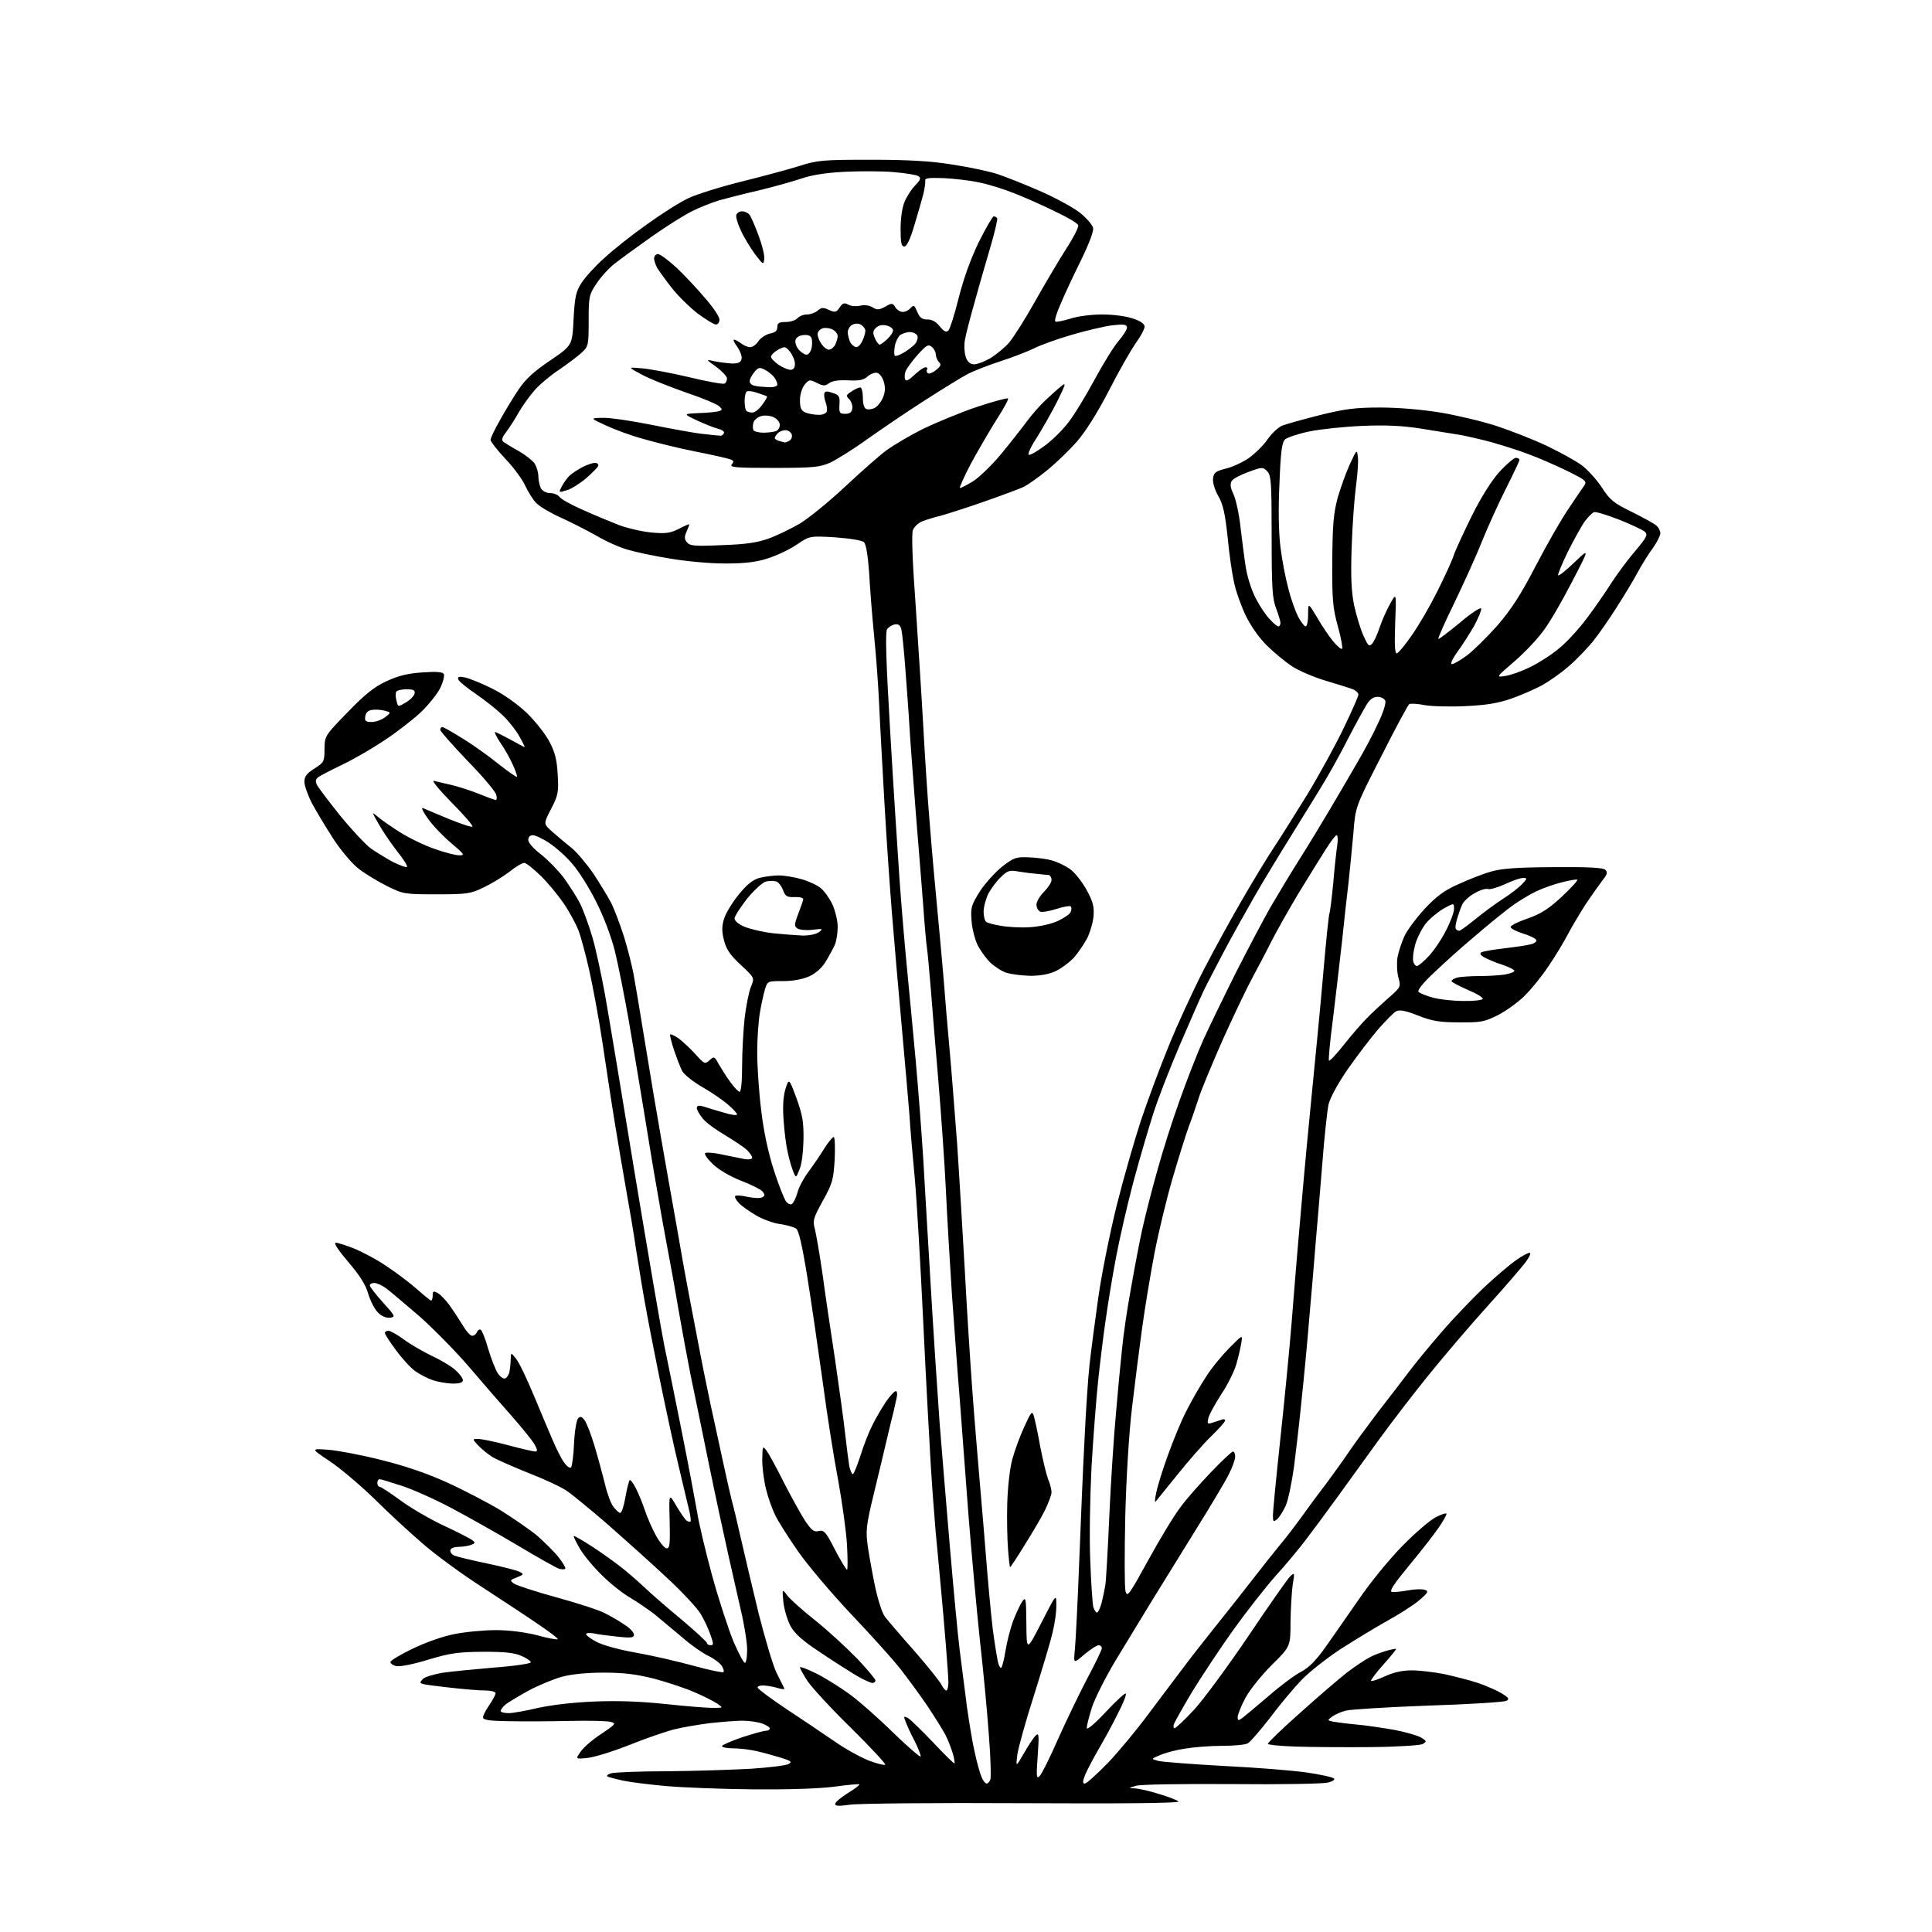 <?xml version="1.0" encoding="UTF-8" standalone="no"?>
<svg 
  version="1.1" 
  xmlns="http://www.w3.org/2000/svg" 
  xmlns:xlink="http://www.w3.org/1999/xlink" 
  xmlns:svg="http://www.w3.org/2000/svg"
  xmlns:rdf="http://www.w3.org/1999/02/22-rdf-syntax-ns#"
  xmlns:cc="http://creativecommons.org/ns#"
  xmlns:dc="http://purl.org/dc/elements/1.1/"
  viewBox="0 0 768 768"
  width="768"
  height="768"
>
<style>svg {background-color: white; }</style>"
<path stroke="none" fill="black" fill-rule="evenodd" d="M337.8,717.4C333.5,718.0 332.0,718.0 332.0,717.1C332.0,716.4 334.3,714.5 337.0,712.8C339.8,711.1 341.9,709.5 341.6,709.3C341.4,709.1 337.0,709.5 331.9,710.2C326.1,711.0 313.9,711.4 300.0,711.3C287.6,711.2 271.9,710.6 265.0,710.0C258.1,709.4 250.2,708.4 247.5,707.8C244.8,707.2 242.1,706.5 241.5,706.2C241.0,705.8 241.6,705.3 243.0,704.9C244.4,704.5 254.5,704.1 265.5,704.1C276.5,704.0 291.4,703.5 298.6,703.1C305.9,702.6 312.6,701.8 313.5,701.2C315.0,700.4 314.5,700.0 310.4,698.7C307.7,697.9 303.4,696.7 300.8,696.1C298.2,695.5 294.1,695.0 291.6,695.0C289.1,695.0 287.0,694.6 287.0,694.1C287.0,693.7 290.6,692.1 295.0,690.6C299.3,689.2 303.6,688.0 304.5,688.0C305.3,688.0 306.0,687.6 306.0,687.1C306.0,686.6 304.6,685.7 302.9,685.1C301.1,684.5 297.6,684.0 295.1,684.0C292.5,684.0 286.6,684.5 282.0,685.0C277.3,685.6 270.9,686.7 267.8,687.5C264.7,688.3 256.8,691.0 250.3,693.6C243.8,696.2 236.3,698.5 233.6,698.8C228.7,699.3 228.7,699.3 230.9,696.2C232.1,694.5 235.8,691.3 239.1,689.2C244.6,685.5 245.0,685.1 242.9,684.5C241.7,684.1 234.1,683.9 226.1,684.1C218.1,684.3 207.1,684.3 201.8,684.2C194.6,684.1 192.0,683.7 192.0,682.7C192.0,682.0 193.1,679.8 194.5,677.8C195.9,675.8 197.0,673.6 197.0,673.1C197.0,672.5 195.2,672.0 192.9,672.0C190.7,672.0 184.5,671.5 179.2,670.9C173.9,670.3 168.9,669.7 168.1,669.4C166.8,669.0 166.9,668.7 168.1,667.4C168.9,666.6 172.3,665.6 175.6,665.0C178.8,664.5 188.1,663.6 196.2,662.9C204.4,662.3 211.0,661.3 211.0,660.8C211.0,660.3 209.3,659.1 207.2,658.2C204.4,657.0 200.7,656.6 192.0,656.6C182.2,656.7 179.0,657.1 170.4,659.7C164.6,661.5 159.1,662.6 157.6,662.3C156.1,662.0 155.1,661.2 155.2,660.6C155.4,660.0 159.4,657.6 164.0,655.4C168.9,653.0 175.9,650.5 180.5,649.6C184.9,648.7 192.4,648.0 197.1,648.0C202.5,648.0 208.5,648.8 213.4,650.0C217.7,651.2 221.4,651.9 221.7,651.6C222.0,651.4 218.6,648.8 214.3,645.9C210.0,642.9 199.9,636.3 191.8,631.0C183.7,625.8 172.9,617.9 167.9,613.5C162.8,609.1 154.1,601.1 148.6,595.6C143.0,590.2 135.1,583.5 131.0,580.8C123.5,575.8 123.5,575.8 130.5,576.3C134.3,576.6 143.9,578.4 151.7,580.4C161.0,582.7 170.1,585.8 177.9,589.4C184.5,592.4 194.1,597.4 199.2,600.5C204.3,603.7 210.8,608.2 213.7,610.6C216.5,613.1 220.3,616.8 222.1,619.1C223.8,621.3 225.0,623.3 224.7,623.6C224.4,623.9 223.3,623.9 222.2,623.6C221.1,623.2 213.7,619.1 205.9,614.4C198.0,609.7 186.1,603.0 179.5,599.5C172.9,596.0 164.0,592.0 159.6,590.6C155.3,589.2 151.4,588.0 150.9,588.0C150.4,588.0 150.0,588.7 150.0,589.5C150.0,590.3 150.4,591.0 150.9,591.0C151.4,591.0 155.2,593.5 159.3,596.5C163.5,599.6 171.3,604.1 176.7,606.6C182.1,609.1 187.1,611.7 187.8,612.3C189.0,613.2 188.9,613.5 187.3,614.1C186.3,614.5 184.0,614.9 182.2,614.9C180.2,615.0 179.0,615.5 179.0,616.4C179.0,617.2 179.8,618.1 180.7,618.4C181.6,618.8 187.4,620.2 193.6,621.5C199.8,622.8 205.7,624.3 206.7,624.9C208.3,625.7 208.2,626.0 205.5,627.0C202.7,628.1 202.6,628.2 204.3,629.5C205.3,630.2 212.9,632.7 221.3,635.0C229.7,637.3 238.3,640.1 240.5,641.3C242.7,642.4 246.2,644.4 248.2,645.8C250.3,647.1 252.0,648.9 252.0,649.8C252.0,651.0 250.9,651.2 245.5,650.6C241.9,650.2 237.6,649.7 236.0,649.3C234.3,649.0 233.0,649.1 233.0,649.6C233.0,650.1 234.9,651.5 237.2,652.7C239.6,654.0 246.6,655.9 253.0,657.0C259.3,658.1 269.6,660.5 275.8,662.2C282.0,663.9 287.3,665.0 287.6,664.7C287.9,664.4 287.6,663.3 286.9,662.2C286.2,661.1 283.8,659.3 281.5,658.2C279.2,657.1 274.5,653.8 271.1,650.8C267.6,647.9 262.7,643.8 260.2,641.7C257.6,639.7 253.2,636.7 250.5,635.1C247.7,633.5 242.7,629.6 239.4,626.3C236.0,623.0 232.0,618.2 230.5,615.6C229.0,613.0 227.9,610.8 228.1,610.6C228.3,610.4 231.7,612.4 235.7,615.0C239.7,617.6 245.1,621.5 247.7,623.6C250.3,625.7 254.3,629.2 256.5,631.3C258.7,633.4 265.1,639.0 270.8,643.7C276.4,648.4 281.0,652.7 281.0,653.1C281.0,653.6 281.7,654.0 282.5,654.0C283.7,654.0 283.7,653.5 282.4,649.8C281.6,647.5 279.9,643.8 278.5,641.5C277.2,639.3 271.1,632.7 264.8,626.9C258.6,621.1 248.1,611.7 241.5,605.9C234.9,600.2 227.6,594.2 225.4,592.7C223.1,591.1 216.2,587.9 210.0,585.5C203.8,583.0 197.4,580.2 195.6,579.1C193.9,578.0 191.4,576.0 190.1,574.6C187.7,572.0 187.7,572.0 190.1,572.0C191.4,572.0 196.8,573.1 202.0,574.5C207.2,575.9 212.1,577.0 212.8,577.0C213.7,577.0 213.7,576.3 212.5,574.2C211.7,572.7 207.6,567.7 203.5,563.0C199.3,558.3 191.7,549.5 186.4,543.3C181.2,537.2 172.3,528.2 166.8,523.3C161.2,518.5 155.3,513.5 153.6,512.2C152.0,511.0 149.8,510.0 148.8,510.0C147.8,510.0 147.0,510.4 147.0,511.0C147.0,511.5 149.4,514.6 152.2,517.7C157.1,523.1 157.3,523.5 155.1,523.8C153.7,524.0 151.8,523.3 150.4,521.9C149.0,520.6 147.3,517.3 146.4,514.4C145.4,510.7 143.0,507.0 138.4,501.6C134.4,496.9 132.5,494.0 133.5,494.0C134.3,494.0 137.7,495.1 141.0,496.4C144.3,497.8 150.2,500.9 153.9,503.5C157.7,506.0 163.1,510.1 165.8,512.5C168.6,515.0 171.1,517.0 171.4,517.0C171.7,517.0 172.0,516.1 172.0,515.0C172.0,513.2 172.3,513.1 174.0,514.0C175.1,514.6 177.3,516.9 178.8,519.0C180.3,521.1 182.6,524.7 184.0,526.9C185.3,529.2 187.0,531.0 187.7,531.0C188.5,531.0 189.3,530.3 189.6,529.5C190.0,528.7 190.6,528.3 191.1,528.6C191.6,528.9 193.0,532.3 194.1,536.3C195.3,540.3 197.0,544.5 197.8,545.8C198.6,547.0 199.8,548.0 200.5,548.0C201.2,548.0 202.0,547.0 202.4,545.8C202.7,544.5 203.0,542.1 203.0,540.5C203.1,537.5 203.1,537.5 205.2,540.2C206.4,541.7 209.5,548.2 212.2,554.7C214.9,561.2 218.3,569.2 219.7,572.5C221.1,575.8 223.1,579.8 224.2,581.3C225.3,582.9 226.6,583.8 227.0,583.3C227.4,582.9 228.0,578.6 228.2,573.7C228.4,568.9 229.2,564.4 229.8,563.8C230.7,562.9 231.3,563.1 232.4,564.6C233.2,565.6 235.0,570.3 236.4,575.0C237.8,579.7 239.6,586.4 240.5,590.0C241.3,593.6 242.8,597.6 243.8,598.9C244.8,600.2 246.0,601.4 246.5,601.4C247.1,601.5 248.0,598.7 248.6,595.2C249.2,591.8 250.0,588.7 250.3,588.4C250.6,588.1 251.7,589.5 252.8,591.7C253.9,593.8 255.5,597.8 256.4,600.5C257.3,603.2 259.3,607.8 260.8,610.5C262.3,613.2 264.2,615.5 265.0,615.5C266.3,615.5 266.4,613.7 266.2,604.5C265.9,593.5 265.9,593.5 268.9,598.7C270.6,601.5 272.4,604.2 273.0,604.5C273.6,604.9 274.3,605.0 274.5,604.8C274.7,604.6 274.5,602.9 274.1,601.0C273.6,599.1 271.7,590.8 269.7,582.5C267.7,574.2 264.3,558.3 262.0,547.0C259.7,535.7 257.2,522.7 256.4,518.0C255.5,513.3 254.0,503.9 252.9,497.0C251.9,490.1 250.1,479.6 249.0,473.5C247.9,467.4 245.9,455.5 244.5,447.0C243.1,438.5 240.9,423.9 239.5,414.5C238.1,405.2 235.7,392.3 234.3,386.0C232.9,379.7 230.9,372.3 229.9,369.7C228.8,367.0 226.2,362.2 224.0,359.0C221.8,355.8 217.7,350.8 214.9,348.1C212.0,345.3 209.1,343.0 208.4,343.0C207.6,343.0 204.9,344.6 202.3,346.7C199.6,348.7 195.0,351.5 192.0,352.9C187.0,355.3 185.4,355.5 173.5,355.5C160.8,355.5 160.3,355.4 154.0,352.3C150.4,350.5 145.4,347.5 142.9,345.6C140.2,343.6 136.1,338.8 132.8,333.9C129.8,329.3 125.9,322.8 124.1,319.5C122.4,316.2 121.0,312.3 121.0,310.8C121.0,308.7 121.9,307.4 125.0,305.5C128.8,303.1 129.0,302.7 129.0,297.7C129.1,292.5 129.1,292.5 138.1,283.2C145.1,276.0 148.7,273.1 153.6,270.8C158.4,268.6 162.0,267.7 167.9,267.3C173.3,266.9 175.9,267.1 176.4,267.9C176.8,268.5 176.2,271.0 175.0,273.5C173.8,275.9 170.2,280.4 167.0,283.4C163.7,286.4 157.4,291.3 152.8,294.3C148.2,297.4 140.8,301.7 136.2,303.9C131.6,306.1 127.2,308.4 126.4,309.0C125.4,309.9 125.3,310.7 126.1,312.2C126.7,313.3 130.8,318.7 135.2,324.2C139.6,329.6 145.1,335.5 147.3,337.2C149.6,338.8 153.7,341.3 156.3,342.7C159.0,344.0 161.4,344.9 161.8,344.6C162.1,344.3 160.3,341.4 157.8,338.3C155.3,335.1 152.0,330.2 150.5,327.5C147.7,322.6 147.7,322.6 150.1,324.6C151.4,325.8 155.5,328.6 159.1,330.9C162.8,333.2 169.0,336.2 172.9,337.5C176.8,338.9 181.1,340.0 182.6,340.0C184.9,340.0 184.6,339.6 179.3,335.1C176.1,332.4 172.0,328.1 170.1,325.4C168.2,322.8 167.3,320.9 168.1,321.2C168.9,321.6 173.5,323.5 178.3,325.5C183.2,327.5 187.4,328.9 187.8,328.6C188.1,328.2 184.4,323.9 179.4,318.9C174.5,313.9 171.4,310.1 172.5,310.4C173.6,310.7 176.7,311.4 179.3,312.0C182.0,312.6 186.9,314.2 190.2,315.5C193.6,316.9 196.7,318.0 197.1,318.0C197.5,318.0 197.6,317.0 197.2,315.8C196.9,314.6 191.8,308.5 185.8,302.4C179.9,296.2 175.0,290.7 175.0,290.1C175.0,289.5 175.4,289.0 175.8,289.0C176.3,289.0 180.0,291.1 184.1,293.7C188.2,296.2 194.6,300.8 198.3,303.8C202.1,306.8 205.3,309.0 205.5,308.8C205.7,308.6 205.0,306.5 203.9,304.1C202.9,301.8 200.7,297.8 199.0,295.4C197.4,293.0 196.4,291.0 196.8,291.0C197.2,291.0 199.9,292.4 202.9,294.0C205.9,295.7 208.4,297.0 208.6,297.0C208.7,297.0 207.8,295.1 206.5,292.8C205.2,290.4 202.2,286.6 199.8,284.3C197.4,282.0 192.6,278.2 189.1,275.8C185.5,273.4 182.4,270.8 182.2,270.1C181.8,269.0 182.5,268.8 184.9,269.3C186.6,269.7 191.4,271.6 195.4,273.6C200.1,275.9 205.2,279.5 209.3,283.3C212.9,286.8 216.9,291.9 218.5,295.0C220.7,299.2 221.4,302.3 221.7,308.0C222.1,314.8 221.9,316.1 219.1,321.5C216.0,327.5 216.0,327.5 219.4,330.5C221.2,332.1 224.6,335.0 226.9,336.8C229.2,338.6 233.2,343.4 235.9,347.3C238.5,351.3 241.7,356.5 243.0,359.0C244.2,361.4 246.5,367.5 248.1,372.5C249.6,377.4 251.3,384.2 251.9,387.5C252.5,390.8 254.6,403.2 256.5,415.0C258.4,426.8 261.3,443.9 262.9,453.0C264.5,462.1 267.2,477.6 269.0,487.5C270.7,497.4 272.5,507.5 273.0,510.0C273.5,512.5 275.2,521.9 277.0,531.0C278.7,540.1 281.2,552.5 282.5,558.5C283.8,564.5 286.1,574.9 287.5,581.5C288.9,588.1 290.5,594.9 290.9,596.5C291.4,598.1 293.0,604.9 294.5,611.5C296.0,618.1 299.2,631.6 301.6,641.5C304.1,651.3 307.2,661.9 308.7,665.0C310.2,668.0 311.6,670.8 311.8,671.2C312.0,671.6 310.6,671.5 308.8,670.9C307.0,670.4 304.5,670.0 303.2,670.0C301.9,670.0 301.0,670.4 301.2,670.9C301.4,671.5 306.4,675.2 312.5,679.3C318.6,683.3 327.2,689.1 331.7,692.2C336.1,695.3 342.4,698.7 345.5,699.9C348.7,701.1 351.5,701.8 351.9,701.5C352.2,701.2 346.1,694.6 338.4,687.0C330.6,679.4 322.9,671.0 321.1,668.4C319.4,665.8 318.0,663.3 318.0,662.8C318.0,662.4 320.8,663.4 324.2,665.1C327.7,666.8 333.6,670.5 337.5,673.3C341.4,676.1 349.3,683.1 355.2,688.9C361.2,694.7 366.0,698.8 366.0,698.2C366.0,697.5 364.9,694.7 363.5,691.9C362.0,689.1 360.5,685.8 360.0,684.4C359.1,682.2 359.2,682.1 360.9,682.9C361.9,683.5 366.3,687.8 370.8,692.5C375.2,697.2 379.1,701.0 379.4,701.0C379.6,701.0 379.4,699.3 378.8,697.2C378.2,695.2 376.9,691.7 375.8,689.6C374.7,687.5 371.3,682.1 368.3,677.6C365.2,673.1 360.4,666.6 357.6,663.0C354.8,659.5 346.1,649.8 338.2,641.5C330.2,633.0 321.0,622.1 317.1,616.5C313.3,611.0 309.3,604.7 308.2,602.4C307.1,600.2 305.4,595.6 304.6,592.3C303.7,588.9 303.0,583.6 303.0,580.4C303.1,574.9 303.2,574.6 304.6,576.5C305.5,577.6 308.7,583.5 311.7,589.5C314.8,595.5 318.6,602.4 320.2,604.8C322.7,608.4 323.6,609.1 325.5,608.6C327.5,608.1 328.3,608.9 331.9,616.0C334.2,620.4 336.4,624.0 336.7,624.0C337.0,624.0 337.0,619.6 336.7,614.2C336.4,608.9 334.8,597.3 333.2,588.5C331.5,579.7 328.7,561.9 327.0,549.0C325.2,536.1 322.5,517.4 320.9,507.5C318.9,495.1 317.5,489.1 316.5,488.4C315.7,487.8 312.8,487.0 310.2,486.6C307.6,486.3 303.2,484.7 300.5,483.1C297.8,481.5 294.6,479.3 293.6,478.1C292.5,476.9 291.9,475.7 292.3,475.4C292.6,475.1 294.9,475.2 297.3,475.8C299.8,476.3 302.4,476.4 303.1,475.9C304.1,475.3 304.1,474.9 303.1,473.6C302.4,472.8 298.6,470.9 294.7,469.4C290.5,467.8 285.9,465.1 283.5,462.9C281.3,460.8 279.9,458.8 280.3,458.4C280.7,458.0 283.9,458.2 287.3,459.0C290.7,459.7 294.7,460.5 296.2,460.8C297.8,461.0 299.0,460.8 299.0,460.2C299.0,459.6 298.0,458.2 296.9,457.1C295.7,456.0 291.8,453.4 288.3,451.3C284.7,449.2 280.7,446.3 279.4,444.7C278.1,443.1 277.0,441.2 277.0,440.5C277.0,439.5 277.7,439.3 279.8,439.9C281.3,440.4 284.9,441.5 287.8,442.3C290.6,443.2 293.0,443.5 293.0,443.0C293.0,442.6 291.4,440.8 289.5,439.2C287.6,437.5 283.0,434.3 279.3,432.2C275.5,430.0 271.9,427.1 271.2,425.8C270.5,424.5 269.1,420.8 268.0,417.6C266.9,414.3 266.2,411.5 266.4,411.2C266.7,411.0 268.2,411.7 269.8,412.8C271.4,414.0 274.4,416.8 276.4,419.0C280.0,423.0 280.2,423.1 282.0,421.5C283.9,419.8 284.0,419.9 285.7,423.0C286.7,424.7 288.7,428.0 290.3,430.1C291.8,432.2 293.5,434.0 294.0,434.0C294.6,434.0 295.0,429.9 295.0,423.8C295.0,418.1 295.5,409.5 296.0,404.7C296.6,399.8 297.7,394.2 298.5,392.3C300.0,388.7 300.0,388.7 294.5,383.6C290.3,379.7 288.7,377.4 287.8,373.8C286.9,370.3 286.9,368.3 287.8,365.3C288.4,363.2 291.0,358.9 293.5,355.8C296.9,351.6 299.1,349.8 301.8,349.0C303.8,348.5 307.3,348.0 309.6,348.0C311.8,348.0 315.9,348.7 318.7,349.5C321.5,350.3 324.9,351.9 326.2,353.0C327.6,354.1 329.7,357.0 330.9,359.5C332.0,362.0 333.0,366.0 333.0,368.4C333.0,370.9 332.5,374.2 331.8,375.7C331.1,377.2 329.5,380.2 328.2,382.3C326.8,384.7 324.3,386.9 321.7,388.1C319.0,389.3 315.2,390.0 311.3,390.0C305.2,390.0 305.1,390.0 304.1,393.2C303.6,395.0 302.6,399.2 302.1,402.4C301.5,405.7 301.0,412.9 301.0,418.4C301.0,423.9 301.7,434.3 302.6,441.5C303.6,450.0 305.4,458.2 307.6,465.1C309.5,471.0 311.7,476.5 312.4,477.5C313.1,478.5 314.2,479.0 314.8,478.6C315.4,478.2 316.4,476.2 317.0,474.1C317.5,472.0 319.5,468.3 321.3,465.9C323.1,463.5 325.9,459.4 327.5,456.8C329.2,454.1 330.9,452.0 331.4,452.0C331.9,452.0 332.0,456.0 331.8,460.9C331.3,469.0 330.9,470.5 327.1,477.3C323.2,484.4 323.0,485.2 324.0,488.9C324.5,491.0 325.9,499.0 327.0,506.7C328.0,514.3 330.3,529.6 332.0,540.8C333.6,552.0 335.5,565.3 336.0,570.3C336.6,575.4 337.3,581.0 337.6,582.8C338.0,584.5 338.6,586.0 339.0,586.0C339.4,586.0 340.7,582.7 342.0,578.8C343.2,574.8 345.4,569.2 346.8,566.5C348.1,563.8 350.6,559.6 352.2,557.2C353.8,554.9 355.5,553.0 356.1,553.0C356.6,553.0 356.8,554.2 356.4,555.8C356.1,557.3 354.8,563.0 353.4,568.5C352.1,574.0 349.5,585.1 347.5,593.2C344.2,606.8 344.1,608.4 345.0,615.0C345.6,618.9 346.9,626.3 348.0,631.3C349.1,636.4 350.8,641.5 351.8,642.7C352.7,643.9 357.9,650.0 363.4,656.2C368.8,662.4 373.7,668.5 374.3,669.8C374.9,671.0 375.7,672.0 376.2,672.0C376.6,672.0 377.0,670.5 377.0,668.8C377.0,667.0 376.5,660.3 376.0,654.0C375.5,647.7 374.6,637.3 374.0,631.0C373.4,624.7 372.5,614.5 371.9,608.5C371.4,602.5 370.5,590.8 370.0,582.5C369.5,574.2 368.1,548.6 367.0,525.5C365.9,502.4 364.4,476.5 363.6,468.0C362.8,459.5 361.8,448.2 361.5,443.0C361.1,437.8 359.7,421.8 358.4,407.5C357.1,393.2 355.4,373.4 354.6,363.5C353.8,353.6 352.4,333.8 351.6,319.5C350.8,305.2 349.8,287.6 349.5,280.5C349.2,273.4 348.3,261.0 347.5,253.0C346.7,245.0 345.8,233.7 345.5,227.7C345.0,220.9 344.3,216.5 343.5,215.6C342.7,214.8 338.3,214.1 332.1,213.6C321.9,213.0 321.9,213.0 316.7,216.5C313.8,218.5 308.6,220.9 305.1,222.0C300.5,223.5 295.9,224.0 288.1,224.0C282.1,224.0 272.5,223.1 266.1,222.0C259.9,221.0 252.4,219.4 249.5,218.5C246.5,217.7 240.9,215.2 237.0,212.9C233.1,210.7 226.6,207.4 222.6,205.6C218.6,203.8 214.3,201.2 213.1,199.9C211.8,198.6 210.0,195.6 208.9,193.3C207.9,190.9 204.4,186.1 201.0,182.5C197.7,179.0 195.0,175.5 195.0,174.9C195.0,174.2 196.6,170.7 198.7,167.1C200.7,163.5 204.0,158.0 206.1,154.9C208.9,150.7 212.3,147.6 218.7,143.3C227.5,137.3 227.5,137.3 228.0,126.9C228.5,117.9 228.9,116.0 231.2,112.4C232.6,110.2 236.7,105.7 240.2,102.6C243.6,99.4 251.2,93.4 257.0,89.3C262.8,85.1 270.2,80.4 273.6,78.8C277.0,77.2 286.6,74.2 295.1,72.1C303.6,70.0 313.9,67.2 318.0,65.9C324.9,63.7 327.2,63.5 346.0,63.5C360.8,63.5 369.8,64.0 378.5,65.4C385.1,66.4 393.2,68.1 396.5,69.2C399.8,70.3 407.7,73.4 414.0,76.2C420.3,79.0 427.4,82.9 429.7,84.9C432.1,86.9 434.2,89.4 434.5,90.5C434.9,91.7 433.0,96.7 429.6,103.7C426.5,109.9 422.9,117.7 421.5,121.1C420.0,124.4 419.1,127.5 419.5,127.8C419.8,128.1 422.4,127.6 425.4,126.7C428.4,125.7 433.9,125.0 438.2,125.0C442.4,125.0 447.7,125.7 450.3,126.6C453.4,127.6 455.0,128.8 455.0,129.8C455.0,130.8 453.4,133.8 451.4,136.5C449.5,139.3 444.7,147.6 440.9,155.1C436.4,163.8 431.8,171.2 428.2,175.4C425.1,179.0 419.6,184.2 416.2,187.0C412.7,189.8 408.6,192.7 407.2,193.4C405.7,194.2 398.6,196.8 391.5,199.3C384.4,201.8 376.5,204.3 374.0,205.0C371.5,205.6 368.2,206.6 366.7,207.2C365.1,207.8 363.4,209.4 362.9,210.7C362.3,212.2 362.7,223.2 364.0,240.8C365.0,256.0 366.4,277.5 367.0,288.5C367.6,299.5 368.7,317.1 369.6,327.5C370.4,337.9 371.8,353.2 372.6,361.5C373.4,369.8 374.5,382.1 375.1,389.0C375.6,395.9 376.7,408.7 377.5,417.5C378.3,426.3 379.6,443.2 380.5,455.0C381.3,466.8 382.6,489.1 383.5,504.5C384.3,519.9 385.7,541.5 386.5,552.5C387.3,563.5 388.7,580.1 389.5,589.5C390.3,598.9 391.7,615.0 392.5,625.5C393.4,636.0 394.5,647.4 395.1,651.0C395.6,654.6 396.3,658.7 396.6,660.2C396.9,661.8 397.5,663.0 397.9,663.0C398.3,663.0 399.1,660.0 399.7,656.2C400.3,652.5 401.7,647.0 402.9,643.9C404.1,640.9 405.7,637.5 406.5,636.4C407.8,634.7 407.9,635.6 408.0,645.5C408.1,656.5 408.1,656.5 414.0,645.0C419.9,633.5 419.9,633.5 419.9,638.0C420.0,640.5 419.3,645.4 418.4,649.0C417.6,652.6 414.2,663.8 411.0,674.0C407.7,684.2 404.8,694.8 404.4,697.5C403.8,702.5 403.8,702.5 407.0,697.0C408.7,694.0 410.8,690.8 411.6,690.0C413.0,688.6 413.1,689.4 412.5,698.0C411.9,706.5 412.0,707.3 413.3,706.0C414.1,705.2 417.4,698.6 420.5,691.5C423.7,684.4 428.9,673.5 432.1,667.4C435.4,661.3 438.0,655.8 438.0,655.2C438.0,654.5 437.4,654.0 436.7,654.0C436.0,654.0 433.4,655.7 431.0,657.7C426.7,661.4 426.7,661.4 427.3,655.5C427.6,652.2 428.4,636.7 429.0,621.0C429.6,605.3 430.5,583.5 431.1,572.5C431.6,561.5 432.5,548.0 433.1,542.5C433.7,537.0 435.3,525.0 436.6,515.7C437.9,506.5 441.2,490.1 443.9,479.2C446.6,468.4 451.0,453.2 453.5,445.5C456.1,437.8 461.0,424.5 464.5,416.0C467.9,407.5 474.3,393.7 478.5,385.5C482.8,377.2 489.6,364.8 493.7,357.8C497.7,350.8 503.2,341.8 505.8,337.8C508.5,333.8 514.6,324.0 519.5,316.1C524.3,308.2 530.9,296.2 534.1,289.5C537.4,282.7 540.0,276.7 540.0,276.1C540.0,275.5 539.0,274.5 537.8,274.0C536.5,273.5 531.7,272.0 527.0,270.6C522.3,269.2 516.2,266.6 513.5,264.8C510.8,263.0 506.2,259.2 503.4,256.4C500.3,253.3 497.0,248.5 495.1,244.5C493.4,240.9 491.3,235.1 490.6,231.7C489.8,228.3 488.6,220.1 488.0,213.5C487.0,204.2 486.2,200.5 484.3,197.2C482.9,194.8 482.0,191.8 482.2,190.2C482.5,187.9 483.2,187.3 487.2,186.3C489.8,185.7 493.9,183.8 496.4,182.1C498.9,180.3 502.3,177.0 503.9,174.6C505.6,172.2 508.2,169.8 509.7,169.2C511.2,168.6 518.0,166.7 524.7,165.0C534.8,162.5 538.9,162.0 548.7,162.0C555.8,162.0 565.3,162.8 572.6,164.0C579.2,165.1 589.3,167.5 595.1,169.4C600.8,171.3 609.8,174.8 615.0,177.3C620.2,179.8 626.4,183.2 628.7,184.9C631.0,186.6 634.6,190.5 636.7,193.7C640.0,198.8 641.5,200.0 648.7,203.5C653.1,205.7 657.5,208.1 658.4,208.9C659.3,209.6 660.0,211.0 660.0,212.0C660.0,212.9 658.7,215.5 657.1,217.8C655.4,220.0 652.7,224.4 650.9,227.7C649.2,230.9 645.4,237.1 642.6,241.5C639.8,245.9 635.6,252.0 633.2,255.0C630.7,258.0 626.3,262.6 623.3,265.1C620.3,267.7 615.7,270.9 613.0,272.4C610.2,273.9 604.8,276.3 600.8,277.7C595.3,279.6 590.8,280.3 582.5,280.7C576.5,281.0 569.2,280.8 566.3,280.3C563.5,279.7 560.7,279.6 560.2,279.9C559.7,280.2 554.7,289.5 549.1,300.6C538.8,320.7 538.8,320.7 538.0,331.1C537.5,336.8 536.6,345.6 536.1,350.5C535.5,355.4 534.3,366.0 533.5,374.0C532.6,382.0 531.0,395.8 529.9,404.8C528.7,413.8 528.0,421.4 528.3,421.6C528.6,421.9 531.3,419.0 534.3,415.2C537.3,411.4 541.3,406.8 543.2,404.9C545.0,403.0 548.9,399.4 551.7,396.9C556.9,392.4 556.9,392.3 555.9,388.6C555.3,386.5 555.2,382.9 555.5,380.7C555.9,378.4 557.2,374.5 558.3,372.1C559.4,369.7 563.1,364.8 566.4,361.2C571.0,356.3 574.2,353.9 579.7,351.5C583.6,349.7 589.4,347.4 592.6,346.5C597.0,345.2 602.9,344.8 617.7,344.7C631.5,344.6 637.3,344.9 638.2,345.8C639.1,346.7 638.9,347.6 637.2,349.7C636.0,351.3 632.9,355.6 630.3,359.5C627.8,363.4 624.6,368.8 623.2,371.5C621.8,374.2 618.4,379.9 615.6,384.0C612.9,388.1 608.5,393.5 605.8,396.1C603.2,398.6 598.5,402.0 595.3,403.6C590.1,406.2 588.6,406.5 580.0,406.4C572.2,406.4 569.3,405.9 563.7,403.7C558.7,401.7 556.3,401.3 555.0,402.0C554.0,402.5 550.8,405.8 547.8,409.2C544.8,412.7 539.4,419.8 535.7,425.1C531.7,430.9 528.7,436.5 528.1,439.1C527.6,441.5 526.4,452.3 525.6,463.0C524.7,473.7 523.6,487.7 523.0,494.0C522.5,500.3 521.4,513.6 520.5,523.5C519.7,533.4 518.3,548.2 517.4,556.5C516.6,564.8 515.2,576.7 514.4,583.0C513.5,589.3 512.1,596.3 511.1,598.5C510.1,600.7 508.6,603.1 507.7,603.9C506.2,605.1 506.0,604.9 506.0,602.4C506.0,600.8 507.3,587.4 508.9,572.5C510.5,557.6 512.6,536.3 513.5,525.0C514.4,513.7 515.5,500.0 516.0,494.5C516.5,489.0 517.4,478.6 518.0,471.5C518.6,464.4 520.2,447.7 521.5,434.5C522.8,421.3 524.9,400.0 526.0,387.1C527.1,374.3 528.2,363.4 528.5,363.0C528.7,362.6 529.4,357.2 530.0,350.9C530.5,344.6 531.3,337.8 531.6,335.8C531.9,333.7 531.8,332.0 531.3,332.0C530.9,332.0 528.9,334.6 526.9,337.8C524.9,340.9 520.0,348.9 516.0,355.4C512.1,361.9 507.3,370.5 505.3,374.4C503.4,378.3 500.1,384.4 498.2,388.0C496.2,391.6 490.8,402.8 486.2,413.0C481.7,423.2 477.3,433.8 476.5,436.5C475.6,439.2 473.9,444.4 472.5,448.0C471.2,451.6 468.3,460.9 466.0,468.8C463.7,476.7 460.5,490.0 458.9,498.3C457.3,506.7 455.1,520.0 454.0,528.0C452.9,536.0 451.1,550.1 450.0,559.5C448.8,569.5 447.7,587.4 447.3,603.1C447.0,617.7 447.0,630.9 447.4,632.5C448.1,635.1 448.8,634.1 456.5,620.1C461.1,611.7 466.8,602.3 469.2,599.2C471.5,596.0 477.0,589.8 481.4,585.2C485.7,580.7 489.7,577.0 490.1,577.0C490.6,577.0 491.0,577.9 491.0,579.0C491.0,580.2 489.9,583.3 488.5,586.0C487.2,588.7 481.2,598.7 475.3,608.2C469.4,617.7 461.7,630.2 458.1,636.0C454.6,641.8 448.1,652.4 443.8,659.5C439.5,666.6 435.1,675.4 434.0,678.9C432.9,682.4 432.0,686.0 432.0,686.9C432.1,687.8 435.0,685.4 439.5,680.6C443.6,676.2 447.2,672.9 447.5,673.2C447.9,673.5 446.5,677.1 444.4,681.1C442.4,685.2 439.0,691.4 436.9,695.0C434.8,698.6 432.4,703.2 431.5,705.2C430.3,708.1 430.3,709.0 431.2,709.0C431.9,709.0 436.0,705.3 440.3,700.9C444.6,696.4 452.0,687.5 456.7,681.1C461.5,674.7 467.8,666.4 470.7,662.5C473.6,658.6 479.6,651.0 484.0,645.5C488.4,640.0 494.8,631.9 498.2,627.5C501.6,623.1 506.3,617.2 508.5,614.5C510.8,611.8 514.7,606.7 517.1,603.4C519.5,600.0 524.0,593.9 527.1,589.9C530.1,585.8 534.3,580.0 536.3,577.0C538.3,574.0 543.5,567.0 547.7,561.4C552.0,555.9 557.5,548.7 560.0,545.4C562.4,542.2 568.2,535.1 572.9,529.7C577.5,524.3 585.2,516.3 589.9,511.8C594.6,507.4 600.4,502.5 602.7,500.9C605.0,499.3 607.4,498.0 608.0,498.0C608.7,498.0 608.0,499.7 606.4,501.8C604.9,503.8 598.2,511.6 591.5,519.0C584.8,526.4 574.2,538.8 567.9,546.6C561.6,554.4 552.7,566.0 548.0,572.5C543.3,579.0 536.0,589.1 531.8,594.9C527.6,600.7 521.9,608.4 519.3,611.8C516.7,615.3 511.2,621.9 507.2,626.3C503.2,630.8 495.5,640.6 490.2,648.0C484.9,655.4 477.6,666.5 473.9,672.5C470.3,678.5 467.1,684.3 466.7,685.2C466.3,686.2 466.5,687.0 466.9,687.0C467.4,687.0 470.9,683.7 474.7,679.6C478.4,675.6 488.1,662.4 496.3,650.3C504.4,638.2 511.9,627.5 512.9,626.6C514.6,625.0 514.7,625.2 513.9,629.7C513.5,632.4 513.1,639.0 513.0,644.5C513.0,654.5 513.0,654.5 505.6,661.8C501.5,665.9 496.9,671.6 495.1,674.9C493.4,678.1 492.0,681.6 492.0,682.5C492.0,684.0 492.2,684.1 493.9,682.9C494.9,682.1 499.6,678.2 504.4,674.1C509.1,670.0 514.9,665.7 517.3,664.5C520.2,663.0 523.1,660.1 526.8,654.9C529.7,650.8 535.7,642.2 540.2,635.7C544.6,629.2 552.4,619.7 557.4,614.6C562.4,609.5 568.4,604.3 570.8,603.1C573.1,601.9 575.0,601.3 575.0,601.8C575.0,602.3 573.7,604.6 572.0,607.1C570.4,609.5 565.2,616.2 560.4,622.0C554.2,629.5 552.1,632.6 553.3,632.8C554.1,633.0 557.0,632.7 559.7,632.2C562.4,631.7 565.4,631.6 566.4,632.0C568.0,632.5 567.7,633.1 564.2,636.1C562.0,638.0 556.2,641.7 551.3,644.4C546.5,647.1 538.1,652.2 532.8,655.6C527.5,659.1 520.6,664.5 517.5,667.7C514.4,670.9 508.7,677.7 504.9,682.8C501.0,687.8 497.0,692.5 496.0,693.0C495.0,693.6 490.4,694.0 485.8,694.0C481.2,694.0 474.6,694.5 471.1,695.1C467.6,695.6 463.1,696.8 461.1,697.7C457.5,699.2 457.5,699.2 460.5,700.0C462.1,700.4 473.9,701.3 486.5,702.0C499.1,702.6 514.0,703.8 519.5,704.6C525.0,705.4 529.9,706.5 530.3,707.0C530.8,707.4 529.7,708.2 527.8,708.6C526.0,709.1 508.8,709.4 489.5,709.2C469.5,709.1 453.2,709.3 451.5,709.9C448.5,710.8 448.5,710.8 451.1,710.9C452.6,711.0 456.9,711.9 460.6,713.1C464.4,714.2 467.9,715.6 468.5,716.1C469.1,716.8 446.7,717.0 406.5,716.8C371.9,716.6 340.9,716.9 337.8,717.4zM392.2,709.0C392.7,709.0 393.3,708.3 393.7,707.4C394.0,706.4 393.8,698.6 393.1,689.9C392.5,681.2 390.9,664.1 389.5,651.8C388.2,639.5 386.2,617.4 385.0,602.5C383.9,587.6 382.3,566.7 381.5,556.0C380.6,545.3 379.3,526.6 378.4,514.5C377.6,502.4 376.5,483.7 376.0,473.0C375.5,462.3 374.1,442.7 373.0,429.5C371.9,416.3 370.5,399.9 370.0,393.0C369.4,386.1 368.8,378.9 368.5,377.0C368.2,375.1 367.5,367.4 367.0,360.0C366.4,352.6 365.1,335.7 364.0,322.5C363.0,309.3 361.8,294.0 361.5,288.5C361.2,283.0 360.4,272.9 359.9,266.0C359.4,259.1 358.7,252.2 358.4,250.7C358.0,248.6 357.3,248.0 355.8,248.2C354.6,248.4 353.2,249.3 352.6,250.2C351.9,251.4 352.2,262.6 353.8,289.7C355.0,310.5 356.7,336.9 357.5,348.5C358.3,360.1 359.7,376.2 360.5,384.5C361.3,392.8 362.9,409.4 364.0,421.5C365.1,433.6 366.4,451.1 367.0,460.5C367.5,469.9 368.9,492.8 370.0,511.5C371.1,530.2 372.7,554.5 373.5,565.5C374.4,576.5 376.2,598.8 377.6,615.0C379.0,631.2 380.7,649.7 381.5,656.0C382.3,662.3 383.6,672.6 384.4,678.7C385.3,684.9 386.6,693.0 387.5,696.7C388.3,700.5 389.5,704.7 390.1,706.2C390.7,707.8 391.7,709.0 392.2,709.0zM545.1,694.5C534.9,694.6 521.4,694.5 515.2,694.3C509.1,694.1 504.0,693.6 504.0,693.2C504.0,692.7 509.7,687.2 516.8,680.9C523.8,674.6 532.2,667.4 535.5,664.8C538.8,662.3 542.9,659.6 544.5,658.8C546.1,657.9 549.2,656.8 551.2,656.2C553.3,655.6 555.0,655.3 555.0,655.5C555.0,655.7 552.8,658.5 550.0,661.6C547.2,664.7 545.0,667.7 545.0,668.1C545.0,668.5 547.4,667.8 550.2,666.5C553.9,664.8 557.3,664.0 561.2,664.0C564.3,664.0 570.2,664.7 574.2,665.5C578.2,666.4 584.2,667.9 587.5,669.0C590.8,670.1 595.0,672.0 596.9,673.1C599.8,674.9 600.1,675.4 598.8,676.1C597.9,676.6 584.0,677.5 567.8,678.0C551.7,678.6 536.9,679.5 535.0,680.0C533.0,680.5 530.6,681.6 529.5,682.4C527.6,683.8 527.6,683.9 530.0,684.4C531.4,684.6 535.4,685.2 539.0,685.5C542.6,685.8 549.3,686.8 554.0,687.6C558.7,688.5 563.6,689.9 564.9,690.7C567.2,692.1 567.2,692.3 565.5,693.3C564.5,693.8 555.5,694.4 545.1,694.5zM202.2,681.0C204.0,681.0 209.3,680.0 214.0,678.9C219.0,677.8 228.0,676.7 236.0,676.4C245.3,676.0 254.3,676.3 264.8,677.4C273.2,678.3 281.7,679.0 283.8,678.9C287.5,678.9 287.5,678.9 285.1,677.2C283.7,676.3 279.7,674.2 276.1,672.7C272.5,671.1 265.2,668.7 260.0,667.3C252.8,665.5 247.9,664.9 240.0,664.9C233.4,664.9 227.3,665.5 223.5,666.5C220.2,667.4 214.1,669.9 210.0,672.1C205.9,674.4 201.7,676.9 200.8,677.7C199.8,678.6 199.0,679.7 199.0,680.2C199.0,680.6 200.5,681.0 202.2,681.0zM346.8,669.0C346.1,669.0 343.2,667.7 340.5,666.1C337.8,664.5 331.2,660.3 326.0,656.8C319.0,652.2 315.9,649.4 314.2,646.3C313.0,644.0 311.7,639.7 311.4,636.8C310.9,631.5 310.9,631.5 313.0,634.3C314.2,635.8 319.3,640.4 324.4,644.4C329.5,648.5 336.8,655.3 340.8,659.4C344.8,663.6 348.0,667.5 348.0,668.0C348.0,668.6 347.4,669.0 346.8,669.0zM296.1,661.0C296.6,661.0 297.0,658.7 297.0,655.8C297.0,653.0 295.9,645.9 294.5,640.1C293.2,634.3 290.9,624.3 289.5,618.0C288.1,611.7 284.6,595.7 281.9,582.5C279.2,569.3 275.9,553.1 274.5,546.5C273.2,539.9 271.0,528.0 269.6,520.0C268.3,512.0 266.2,500.8 265.1,495.0C264.0,489.2 262.2,479.1 261.1,472.5C259.9,465.9 257.7,452.4 256.1,442.5C254.5,432.6 251.7,416.2 250.0,406.0C248.2,395.8 245.7,383.2 244.4,378.0C243.0,372.4 240.0,364.4 237.0,358.5C234.3,353.0 230.0,346.2 227.5,343.4C225.1,340.5 220.9,336.8 218.3,335.1C215.8,333.4 212.8,332.0 211.8,332.0C210.7,332.0 210.0,332.7 210.0,333.9C210.0,335.0 212.1,337.4 215.0,339.6C217.7,341.7 221.8,345.9 224.1,348.9C226.3,352.0 229.3,356.6 230.6,359.2C231.9,361.8 234.1,367.8 235.5,372.6C236.9,377.4 239.1,387.7 240.5,395.4C241.9,403.2 247.3,435.6 252.5,467.5C257.8,499.3 263.0,529.7 264.1,535.0C265.2,540.2 268.3,555.5 271.0,569.0C273.7,582.5 276.4,596.9 277.1,601.0C277.7,605.1 280.4,616.5 283.1,626.4C285.8,636.2 289.7,648.0 291.6,652.6C293.6,657.2 295.6,661.0 296.1,661.0zM436.1,641.0C436.5,641.0 437.3,639.3 437.9,637.2C438.4,635.2 439.1,631.9 439.4,630.0C439.7,628.1 440.4,615.5 441.0,602.0C441.6,588.5 442.8,570.5 443.6,562.0C444.3,553.5 445.4,542.0 446.0,536.5C446.5,531.0 448.1,520.0 449.6,512.0C451.0,504.0 453.0,493.4 454.1,488.5C455.2,483.6 457.8,473.2 460.0,465.5C462.1,457.8 466.1,445.2 468.9,437.5C471.6,429.8 475.9,418.8 478.4,413.2C481.0,407.5 486.9,395.4 491.5,386.2C496.2,377.0 502.3,365.4 505.1,360.5C508.0,355.6 513.0,347.2 516.3,342.0C519.6,336.8 525.2,327.6 528.8,321.5C532.4,315.4 537.4,306.9 539.9,302.5C542.5,298.1 546.1,291.3 547.9,287.3C549.8,283.4 551.0,279.5 550.7,278.6C550.3,277.7 549.0,277.0 547.6,277.0C545.9,277.0 544.5,278.0 543.2,280.2C542.1,282.0 538.9,287.8 536.2,293.0C533.6,298.2 529.6,305.4 527.5,309.0C525.4,312.6 519.3,322.5 514.0,331.0C508.7,339.5 501.6,351.2 498.3,357.0C495.0,362.8 489.6,372.4 486.4,378.5C483.2,384.6 479.6,391.5 478.4,394.0C477.2,396.5 473.0,406.1 469.0,415.4C465.0,424.7 460.3,436.9 458.5,442.5C456.7,448.1 453.1,460.3 450.6,469.6C448.1,478.9 445.0,492.6 443.6,500.0C442.2,507.4 440.4,518.3 439.6,524.2C438.7,530.0 437.4,540.8 436.6,548.2C435.8,555.5 434.6,571.2 433.9,583.0C433.3,595.0 433.0,611.6 433.4,620.5C433.7,629.3 434.3,637.5 434.6,638.8C435.0,640.0 435.6,641.0 436.1,641.0zM401.5,623.0C401.4,623.0 401.0,619.7 400.7,615.8C400.4,611.8 400.2,603.5 400.4,597.5C400.6,591.0 401.4,583.9 402.4,580.1C403.4,576.5 405.5,570.7 407.2,567.1C410.0,561.0 410.3,560.7 411.0,563.0C411.4,564.4 412.6,569.8 413.5,575.0C414.5,580.2 415.9,586.0 416.6,587.9C417.4,589.7 418.0,592.1 418.0,593.2C418.0,594.2 416.8,597.4 415.4,600.3C414.0,603.2 410.3,609.4 407.3,614.2C404.3,619.1 401.7,623.0 401.5,623.0zM459.3,597.0C459.0,597.3 459.1,595.7 459.6,593.5C460.0,591.3 462.0,584.7 464.1,578.9C466.2,573.0 469.5,564.9 471.6,560.9C473.6,556.9 477.2,550.6 479.6,547.0C481.9,543.4 486.2,538.3 489.0,535.5C494.0,530.5 494.0,530.5 493.4,534.0C493.1,535.9 492.2,539.8 491.4,542.5C490.6,545.2 488.0,550.5 485.5,554.2C483.1,557.9 480.8,562.1 480.4,563.5C479.8,566.0 479.9,566.2 482.1,565.5C483.4,565.1 485.1,564.5 485.8,564.3C486.4,564.0 487.0,564.2 487.0,564.7C487.0,565.2 484.5,568.0 481.4,571.0C478.3,574.0 472.2,581.0 467.8,586.5C463.4,592.0 459.5,596.7 459.3,597.0zM179.8,550.0C177.4,549.9 173.9,549.3 171.9,548.6C169.9,547.9 166.8,546.3 165.0,545.0C163.2,543.7 159.8,540.0 157.4,536.7C155.0,533.5 153.0,530.4 153.0,529.9C153.0,529.4 153.6,529.0 154.4,529.0C155.2,529.0 158.0,530.6 160.6,532.5C163.3,534.5 168.2,537.3 171.5,538.9C174.8,540.4 179.0,542.9 180.8,544.4C182.5,545.9 184.0,547.8 184.0,548.6C184.0,549.6 182.8,550.0 179.8,550.0zM317.8,464.9C316.4,468.4 316.4,468.4 315.2,465.4C314.6,463.8 313.6,460.5 313.1,457.9C312.5,455.4 311.8,449.8 311.5,445.4C311.1,440.0 311.3,436.1 312.2,433.0C313.6,428.5 313.6,428.5 316.6,436.5C319.0,443.2 319.5,445.9 319.4,453.0C319.3,457.9 318.7,463.0 317.8,464.9zM581.7,397.9C585.6,398.0 589.1,397.6 589.4,397.1C589.7,396.6 587.1,395.0 583.5,393.5C579.9,391.9 577.0,390.4 577.0,390.0C577.0,389.6 578.0,389.0 579.2,388.6C580.5,388.3 584.4,388.0 588.0,388.0C591.6,388.0 596.2,387.7 598.2,387.4C600.3,387.0 602.0,386.4 602.0,385.9C602.0,385.5 599.9,384.4 597.2,383.5C594.6,382.7 591.4,381.3 590.1,380.6C588.6,379.8 588.1,379.0 588.8,378.6C589.4,378.2 593.5,377.5 597.8,377.0C602.1,376.5 606.9,375.8 608.4,375.4C609.9,375.1 610.9,374.3 610.7,373.7C610.5,373.1 608.2,371.9 605.4,371.1C602.7,370.2 600.5,369.1 600.5,368.5C600.5,367.9 603.5,366.4 607.3,365.1C612.5,363.3 615.6,361.3 620.8,356.5C624.5,353.0 627.3,350.0 627.0,349.7C626.7,349.5 624.0,349.9 621.0,350.7C618.0,351.4 613.2,353.1 610.5,354.4C607.8,355.7 603.0,358.6 600.0,360.9C597.0,363.2 590.7,368.3 586.1,372.3C581.4,376.2 574.3,382.6 570.3,386.4C565.6,390.8 563.3,393.7 563.9,394.3C564.4,394.8 567.0,395.9 569.7,396.6C572.3,397.3 577.7,397.9 581.7,397.9zM409.5,387.9C406.2,387.8 402.0,387.3 400.1,386.7C398.2,386.1 395.3,384.2 393.5,382.5C391.8,380.7 389.5,377.6 388.5,375.4C387.5,373.3 386.4,369.0 386.2,365.9C385.8,360.7 386.1,359.8 389.6,354.2C391.8,350.9 395.8,346.5 398.5,344.4C403.0,340.9 404.0,340.6 408.9,340.8C411.8,340.9 415.9,341.4 418.0,342.0C420.0,342.5 423.2,344.0 425.1,345.3C427.0,346.5 429.9,350.2 431.8,353.5C434.5,358.4 435.0,360.4 434.7,364.1C434.5,366.7 433.3,370.7 432.1,373.1C430.8,375.5 428.4,379.0 426.7,380.9C424.9,382.7 421.7,385.1 419.5,386.1C416.9,387.3 413.4,387.9 409.5,387.9zM563.3,384.0C563.8,384.0 566.0,382.2 568.0,380.0C570.0,377.9 573.1,373.3 574.8,369.9C576.6,366.5 578.0,362.6 578.0,361.3C578.0,358.9 578.0,358.9 573.8,361.2C571.6,362.5 568.3,365.2 566.7,367.2C565.1,369.3 563.2,373.1 562.5,375.7C561.8,378.3 561.5,381.2 561.8,382.2C562.0,383.2 562.7,384.0 563.3,384.0zM319.1,371.9C321.7,371.9 324.4,371.4 325.6,370.5C327.3,369.2 327.1,369.1 323.0,369.6C320.5,369.9 317.8,369.6 317.0,369.1C315.7,368.2 315.7,367.5 317.3,363.3C318.3,360.7 319.2,358.1 319.3,357.5C319.4,356.9 317.9,356.5 315.9,356.6C312.8,356.7 312.2,356.3 311.3,353.9C310.7,352.3 309.5,350.7 308.6,350.4C307.7,350.1 305.9,350.1 304.5,350.4C303.2,350.7 299.8,353.8 297.0,357.2C294.3,360.7 292.0,364.2 292.0,365.1C292.0,366.1 293.7,367.5 296.2,368.5C298.6,369.4 303.6,370.6 307.5,371.0C311.4,371.4 316.6,371.8 319.1,371.9zM580.1,370.0C580.5,370.0 583.5,367.8 586.7,365.2C589.9,362.6 594.8,359.0 597.6,357.2C600.3,355.5 603.7,352.9 605.0,351.5C607.2,349.2 607.2,349.0 605.4,349.0C604.4,349.0 601.1,350.1 598.2,351.5C595.3,352.8 592.3,353.7 591.5,353.4C590.7,353.1 588.3,353.8 586.1,355.1C583.9,356.3 581.6,358.5 581.1,359.9C580.5,361.3 579.6,363.9 579.1,365.7C578.6,367.4 578.4,369.1 578.8,369.4C579.1,369.7 579.7,370.0 580.1,370.0zM409.0,368.6C412.9,368.4 417.5,367.4 420.3,366.2C422.9,365.0 425.3,363.4 425.6,362.5C426.0,361.6 426.0,360.6 425.6,360.3C425.3,360.0 422.8,360.4 420.0,361.3C417.2,362.2 414.3,362.7 413.5,362.4C412.7,362.0 412.0,360.8 412.0,359.6C412.0,358.4 413.4,356.1 415.0,354.5C416.6,352.9 418.0,350.8 418.0,349.8C418.0,348.8 417.4,347.9 416.8,347.8C416.1,347.8 414.1,347.6 412.5,347.4C410.9,347.3 407.6,346.9 405.2,346.5C401.3,345.8 400.6,346.0 397.9,348.6C396.2,350.2 394.0,353.2 392.9,355.2C391.9,357.3 391.0,360.5 391.0,362.4C391.0,364.3 391.5,366.2 392.1,366.5C392.6,366.9 395.2,367.6 397.8,368.0C400.4,368.5 405.4,368.8 409.0,368.6zM147.8,287.0C149.4,287.0 151.8,286.1 153.1,285.1C155.5,283.2 155.5,283.2 152.9,282.5C151.4,282.1 149.1,282.0 147.9,282.2C146.3,282.4 145.4,283.3 145.2,284.8C144.9,286.6 145.3,287.0 147.8,287.0zM161.4,279.2C163.1,278.2 164.6,276.6 164.8,275.7C165.1,274.4 164.4,274.0 161.6,274.0C159.7,274.0 157.9,274.4 157.5,275.0C157.2,275.5 157.2,277.1 157.6,278.5C158.2,281.1 158.2,281.1 161.4,279.2zM598.4,268.7C600.5,268.4 605.0,266.8 608.4,265.1C611.7,263.5 616.9,260.2 619.8,257.7C622.8,255.3 627.7,249.9 630.7,245.9C633.8,241.8 638.3,235.3 640.7,231.5C643.2,227.7 647.5,221.9 650.3,218.7C654.5,213.7 655.1,212.6 653.9,211.4C653.1,210.7 648.5,208.5 643.7,206.6C638.8,204.7 634.3,203.3 633.6,203.6C632.9,203.9 631.3,205.5 630.1,207.1C628.8,208.8 625.8,214.3 623.3,219.2C620.9,224.2 619.1,228.5 619.4,228.7C619.7,229.0 622.6,226.7 625.9,223.5C631.9,217.8 631.9,217.8 625.0,231.1C621.2,238.5 616.2,247.2 613.7,250.5C611.3,253.9 606.0,259.5 601.9,263.0C594.6,269.3 594.6,269.3 598.4,268.7zM577.2,264.0C577.9,264.0 580.6,262.4 583.2,260.5C585.7,258.6 591.1,253.3 595.2,248.7C600.7,242.3 604.5,236.5 610.4,225.1C614.7,216.8 620.5,206.7 623.2,202.7C625.8,198.8 628.7,194.5 629.5,193.4C631.0,191.3 630.8,191.1 622.8,187.1C618.2,184.9 611.4,181.9 607.5,180.5C603.6,179.0 597.1,177.0 593.0,175.8C588.9,174.7 583.2,173.4 580.5,172.9C577.8,172.5 570.8,171.3 565.0,170.4C557.5,169.2 550.8,168.9 541.5,169.3C534.4,169.6 524.9,170.6 520.5,171.5C516.1,172.4 511.8,173.9 510.9,174.6C509.6,175.8 509.1,179.2 508.6,192.3C508.1,202.5 508.3,211.9 509.0,217.5C509.6,222.4 511.0,229.8 512.1,233.8C513.1,237.9 514.9,242.9 516.0,245.1C517.1,247.2 518.5,249.0 519.0,249.0C519.6,249.0 520.0,246.9 520.0,244.3C520.0,239.5 520.0,239.5 523.6,245.5C525.5,248.8 528.4,253.1 530.0,255.0C531.6,256.9 533.1,258.2 533.5,257.9C533.8,257.5 533.1,253.5 531.8,248.9C529.8,241.6 529.5,238.3 529.6,223.0C529.7,208.6 530.1,204.2 531.7,198.0C532.9,193.9 535.1,187.8 536.6,184.5C539.4,178.5 539.4,178.5 539.8,181.9C540.0,183.8 539.6,189.0 539.0,193.4C538.4,197.9 537.6,208.7 537.3,217.5C536.9,229.8 537.2,235.2 538.3,240.7C539.2,244.7 540.8,250.1 542.0,252.7C543.8,256.7 544.2,257.2 545.4,255.9C546.2,255.1 547.5,252.2 548.4,249.5C549.3,246.8 551.2,242.5 552.6,240.0C555.1,235.5 555.1,235.5 554.6,247.8C554.3,256.8 554.5,260.0 555.3,259.7C556.0,259.5 558.7,256.2 561.3,252.4C564.0,248.6 568.5,240.8 571.4,235.0C574.3,229.2 577.3,222.7 577.9,220.7C578.6,218.6 581.9,211.5 585.1,205.0C588.9,197.4 592.9,191.1 596.1,187.5C598.9,184.5 601.8,182.0 602.6,182.0C603.4,182.0 604.0,182.4 604.0,182.8C604.0,183.3 601.6,188.3 598.7,194.1C595.8,199.8 591.5,209.3 589.1,215.2C586.8,221.1 581.7,232.2 578.0,239.9C574.2,247.7 571.4,254.0 571.8,254.0C572.2,254.0 576.1,251.0 580.5,247.4C584.8,243.7 588.6,241.3 588.8,241.9C589.0,242.5 587.7,245.6 586.0,248.8C584.2,251.9 581.2,256.6 579.3,259.2C577.2,262.1 576.4,264.0 577.2,264.0zM508.2,249.0C508.6,249.0 509.0,248.4 509.0,247.6C509.0,246.9 508.2,244.3 507.3,241.9C505.8,238.1 505.5,233.9 505.5,213.3C505.5,191.5 505.3,188.9 503.7,187.3C502.0,185.6 501.7,185.6 496.3,187.6C493.2,188.7 490.2,190.3 489.6,191.2C488.9,192.5 489.1,193.9 490.4,196.6C491.3,198.7 492.6,204.5 493.1,209.4C493.7,214.4 494.6,221.6 495.2,225.4C495.8,229.3 497.5,234.6 499.2,237.9C500.8,241.0 503.3,244.7 504.8,246.2C506.2,247.8 507.7,249.0 508.2,249.0zM287.0,216.7C296.4,216.4 301.0,215.7 305.5,214.1C308.8,212.9 314.4,210.2 318.0,208.1C321.6,205.9 329.7,199.3 336.1,193.3C342.4,187.4 349.8,180.9 352.5,178.9C355.3,176.9 361.7,173.1 366.9,170.5C372.1,168.0 381.7,164.0 388.2,161.8C394.8,159.6 400.4,158.1 400.7,158.4C401.0,158.7 399.0,162.4 396.2,166.7C393.5,171.0 388.9,178.9 386.0,184.2C383.2,189.6 381.2,194.0 381.6,194.0C382.0,194.0 384.2,192.9 386.5,191.5C388.8,190.2 393.8,185.4 397.7,180.8C401.5,176.2 406.2,170.2 408.2,167.5C410.2,164.8 413.6,160.9 415.7,159.0C417.8,157.0 420.6,154.5 421.9,153.5C423.9,151.8 423.7,152.6 420.2,159.7C417.9,164.2 414.2,170.7 412.0,174.2C409.7,177.7 408.4,180.6 409.0,180.8C409.6,181.0 412.6,179.2 415.7,176.9C418.8,174.5 423.0,170.3 425.0,167.5C427.1,164.8 431.6,157.4 435.0,151.1C438.4,144.8 442.7,137.8 444.6,135.6C446.5,133.4 448.0,131.0 448.0,130.2C448.0,129.0 446.9,128.8 442.2,129.3C439.1,129.7 431.8,131.4 426.0,133.1C420.2,134.8 413.5,137.2 411.0,138.5C408.5,139.7 402.7,142.0 398.0,143.5C393.3,145.0 387.5,147.3 385.0,148.5C382.5,149.8 374.9,154.5 368.0,158.9C361.1,163.3 350.8,170.3 345.0,174.4C339.2,178.6 332.4,182.8 330.0,183.9C326.0,185.7 323.4,186.0 307.6,186.0C292.5,186.0 289.9,185.8 290.9,184.6C291.8,183.5 291.7,183.1 290.3,182.6C289.3,182.2 283.1,180.8 276.5,179.5C269.9,178.2 260.6,175.9 255.8,174.5C250.9,173.2 244.2,170.7 240.8,169.1C234.5,166.2 234.5,166.2 239.6,166.1C242.4,166.0 251.2,167.3 259.1,168.9C267.1,170.5 276.3,172.2 279.5,172.5C282.8,172.9 285.9,173.2 286.5,173.2C287.0,173.2 287.6,172.7 287.8,172.1C288.0,171.5 286.9,170.8 285.3,170.4C283.8,170.0 280.0,168.5 277.0,167.1C271.5,164.5 271.5,164.5 278.0,164.2C281.6,164.1 285.1,163.7 285.9,163.4C287.2,163.0 287.2,162.7 285.9,161.5C285.1,160.7 279.2,158.2 272.6,156.0C266.1,153.7 258.2,150.6 255.1,148.9C249.5,145.9 249.5,145.9 255.0,146.4C258.0,146.6 266.5,148.2 273.8,149.9C281.1,151.7 287.5,152.8 288.0,152.5C288.6,152.2 289.0,151.2 289.0,150.4C289.0,149.7 287.1,147.6 284.8,145.9C280.5,142.8 280.5,142.8 284.0,143.6C285.9,144.0 289.1,144.4 291.0,144.5C293.6,144.5 294.5,144.0 294.8,142.6C295.0,141.6 294.2,139.5 293.1,137.9C291.9,136.3 291.3,135.0 291.8,135.0C292.2,135.0 293.5,135.7 294.6,136.5C295.6,137.3 297.3,138.0 298.2,138.0C299.2,138.0 300.7,136.9 301.5,135.6C302.4,134.3 304.4,133.0 306.0,132.6C308.2,132.2 309.0,131.5 309.0,130.0C309.0,128.4 309.7,128.0 312.4,128.0C314.2,128.0 316.3,127.3 317.0,126.5C317.7,125.7 319.4,125.0 320.8,125.0C322.2,125.0 324.1,124.3 325.0,123.5C326.5,122.2 327.2,122.1 329.5,123.2C332.0,124.3 332.4,124.2 333.8,122.2C334.9,120.5 335.6,120.2 337.2,121.1C338.2,121.7 340.4,121.9 342.0,121.5C343.7,121.1 345.7,121.4 346.9,122.2C348.7,123.3 349.5,123.2 351.9,121.9C354.5,120.4 354.8,120.4 355.9,122.1C356.5,123.2 357.9,124.0 358.9,124.0C359.9,124.0 361.3,123.3 362.0,122.4C363.2,121.1 363.5,121.3 364.6,123.9C365.6,126.3 366.5,127.0 368.7,127.0C370.5,127.0 372.2,127.9 373.6,129.8C375.3,131.8 376.1,132.2 377.0,131.4C377.6,130.8 379.5,124.9 381.1,118.4C383.1,110.6 385.8,103.0 389.1,96.2C391.9,90.6 394.6,86.0 395.0,86.0C395.5,86.0 396.1,86.3 396.4,86.8C396.6,87.2 395.5,92.0 393.9,97.5C392.3,103.0 389.4,112.9 387.6,119.5C385.7,126.1 383.9,133.1 383.6,135.0C383.2,136.9 383.3,139.8 383.8,141.5C384.3,143.5 385.4,144.6 386.8,144.8C388.0,145.0 391.0,143.9 393.5,142.5C396.0,141.0 399.5,138.1 401.3,136.0C403.0,133.9 407.6,126.7 411.4,119.9C415.2,113.1 420.8,103.7 423.7,99.1C426.7,94.5 428.9,90.2 428.6,89.5C428.3,88.7 424.2,86.3 419.3,84.0C414.5,81.6 407.2,78.4 403.1,76.8C399.1,75.2 392.8,73.2 389.1,72.5C385.5,71.7 379.1,71.0 375.0,70.8C369.2,70.6 367.6,70.8 367.8,71.8C367.9,72.5 367.6,75.0 367.0,77.3C366.4,79.6 364.8,85.2 363.4,89.8C361.8,95.2 360.4,98.0 359.5,98.0C358.3,98.0 358.0,96.5 358.0,91.0C358.0,86.9 358.6,82.4 359.6,80.2C360.4,78.2 362.3,75.2 363.8,73.7C366.0,71.4 366.2,70.7 365.0,70.0C364.3,69.5 359.8,68.8 355.1,68.4C350.4,68.0 341.6,68.0 335.5,68.3C328.1,68.7 322.5,69.6 318.5,71.0C315.2,72.1 307.8,74.2 302.0,75.6C296.2,76.9 289.0,78.8 286.0,79.6C283.0,80.5 278.0,82.5 275.0,84.0C272.0,85.5 264.8,90.0 259.0,94.1C253.2,98.2 246.5,103.1 244.2,104.9C241.8,106.8 238.6,110.4 237.0,112.9C234.2,117.1 234.0,117.9 234.0,127.5C234.0,137.3 233.9,137.7 231.2,140.2C229.7,141.6 225.8,144.5 222.5,146.8C219.1,149.0 214.8,152.6 212.8,154.8C210.8,157.0 208.0,160.9 206.4,163.6C204.9,166.3 202.6,169.9 201.3,171.6C199.5,174.0 199.2,174.9 200.2,175.7C200.9,176.2 203.6,177.9 206.2,179.3C208.8,180.8 211.6,183.0 212.5,184.2C213.3,185.5 214.0,187.7 214.0,189.3C214.0,190.9 214.5,193.0 215.0,194.1C215.7,195.2 217.1,196.0 218.7,196.0C220.1,196.0 221.8,196.7 222.4,197.5C223.0,198.4 227.1,200.7 231.5,202.6C235.9,204.6 242.4,207.3 246.0,208.7C249.5,210.0 255.5,211.4 259.2,211.7C264.8,212.2 266.5,211.9 269.9,210.2C272.2,209.0 274.0,208.2 274.0,208.5C274.0,208.7 273.5,210.0 272.9,211.4C272.0,213.4 272.0,214.3 273.1,215.6C274.2,217.0 276.2,217.2 287.0,216.7zM225.2,194.9C222.0,195.9 222.0,195.9 223.4,193.2C224.2,191.7 225.6,189.8 226.6,188.9C227.7,188.0 229.9,186.5 231.7,185.6C233.5,184.7 235.6,184.0 236.5,184.0C237.4,184.0 238.0,184.5 237.8,185.2C237.6,185.8 235.3,188.1 232.9,190.2C230.4,192.3 226.9,194.5 225.2,194.9zM312.0,175.9C312.3,175.9 313.1,175.6 313.9,175.1C314.7,174.6 315.0,173.5 314.7,172.6C314.3,171.7 313.2,171.0 312.2,171.0C311.2,171.0 309.9,171.5 309.2,172.2C308.5,172.9 308.0,173.7 308.0,174.1C308.0,174.5 308.8,175.1 309.8,175.3C310.7,175.6 311.7,175.8 312.0,175.9zM303.5,172.0C305.3,172.0 307.5,171.7 308.4,171.4C309.3,171.1 310.0,169.9 310.0,168.9C310.0,167.8 308.9,166.5 307.6,165.9C306.2,165.2 304.0,165.0 302.6,165.4C301.3,165.7 299.8,166.9 299.5,168.0C299.2,169.1 299.2,170.4 299.5,171.0C299.8,171.5 301.6,172.0 303.5,172.0zM325.3,164.9C326.8,165.0 328.3,164.4 328.6,163.7C328.9,162.9 328.7,161.3 328.2,159.9C327.7,158.6 327.5,157.0 327.7,156.3C328.0,155.5 328.9,155.4 331.0,156.2C333.6,157.0 333.9,157.6 333.7,160.8C333.5,164.1 333.7,164.5 336.0,164.5C337.8,164.5 338.6,163.9 338.8,162.4C339.0,161.2 338.4,159.6 337.6,158.7C336.2,157.4 336.3,157.0 338.5,155.6C339.8,154.7 341.4,154.0 342.0,154.0C342.5,154.0 343.0,155.8 343.0,158.0C343.0,160.6 343.5,162.3 344.4,162.6C345.2,162.9 346.7,162.7 347.8,162.1C348.9,161.5 350.3,159.7 351.0,158.0C351.9,155.9 352.0,153.9 351.3,151.7C350.8,149.9 349.6,148.4 348.6,148.2C347.7,148.0 345.9,148.7 344.8,149.7C343.3,151.1 341.5,151.4 337.1,151.2C333.4,151.0 330.9,151.4 329.6,152.3C328.0,153.5 327.3,153.5 324.7,152.2C321.8,150.8 321.6,150.8 319.8,153.0C318.8,154.3 318.0,156.8 318.0,159.1C318.0,162.3 318.5,163.2 320.2,164.0C321.5,164.5 323.8,164.9 325.3,164.9zM299.1,164.0C300.1,164.0 301.8,162.6 303.0,160.9C304.2,159.3 305.1,157.8 304.9,157.6C304.7,157.4 303.0,156.8 301.1,156.2C299.3,155.5 297.4,155.3 296.9,155.6C296.4,155.9 296.0,157.6 296.0,159.4C296.0,161.2 296.3,163.0 296.7,163.3C297.0,163.7 298.1,164.0 299.1,164.0zM305.2,153.9C307.7,154.0 309.0,153.6 309.0,152.8C309.0,152.1 308.4,150.8 307.7,149.9C307.0,149.0 305.4,147.7 304.1,147.0C301.9,145.9 301.4,146.0 299.8,148.0C298.8,149.2 298.0,150.8 298.0,151.5C298.0,152.3 298.8,153.1 299.8,153.3C300.7,153.6 303.2,153.8 305.2,153.9zM363.4,149.1C365.2,147.4 367.2,146.0 367.9,146.0C368.6,146.0 368.9,146.4 368.5,146.9C368.2,147.4 368.4,148.1 368.9,148.4C369.4,148.7 370.9,148.1 372.1,147.1C374.0,145.5 374.3,144.9 373.2,143.9C372.6,143.2 372.0,141.8 372.0,140.9C372.0,140.0 371.3,138.6 370.4,137.9C369.0,136.7 368.3,137.2 364.8,141.0C362.6,143.5 360.5,146.4 360.0,147.5C359.6,148.6 359.5,150.1 359.8,150.8C360.1,151.7 361.2,151.2 363.4,149.1zM314.2,147.0C315.4,147.0 316.0,146.2 316.0,144.6C316.0,143.3 315.1,141.2 314.1,139.9C312.2,137.6 312.0,137.6 309.3,139.0C307.8,139.9 306.5,141.1 306.5,141.8C306.5,142.5 307.9,143.9 309.5,145.0C311.1,146.1 313.3,147.0 314.2,147.0zM359.2,140.2C360.8,139.3 362.8,137.7 363.7,136.8C364.5,135.8 365.0,134.4 364.7,133.5C364.3,132.7 363.0,132.0 361.7,132.0C360.4,132.0 358.7,132.6 357.8,133.2C357.0,133.9 356.0,135.9 355.7,137.6C355.4,139.4 355.4,141.0 355.7,141.4C356.0,141.7 357.6,141.2 359.2,140.2zM320.6,141.0C321.4,141.0 322.2,139.9 322.6,138.5C322.9,137.1 322.9,135.3 322.6,134.4C322.2,133.4 321.1,133.0 319.3,133.2C317.6,133.4 316.4,134.2 316.2,135.3C316.0,136.3 316.6,138.0 317.6,139.1C318.5,140.1 319.9,141.0 320.6,141.0zM329.5,139.0C330.3,139.0 331.4,138.1 332.0,137.1C332.5,136.0 333.0,134.4 333.0,133.6C333.0,132.8 332.1,131.6 331.0,131.0C329.8,130.4 328.0,130.2 327.0,130.5C325.9,130.9 325.0,131.9 325.0,132.8C325.0,133.8 325.7,135.6 326.6,136.8C327.4,138.0 328.7,139.0 329.5,139.0zM340.4,138.0C341.1,138.0 342.2,136.9 342.8,135.5C343.5,134.1 344.0,132.3 344.0,131.5C344.0,130.7 343.2,129.7 342.3,129.1C341.2,128.5 339.9,128.5 338.8,129.1C337.8,129.6 337.0,131.0 337.0,132.1C337.0,133.2 337.5,135.0 338.0,136.1C338.6,137.1 339.7,138.0 340.4,138.0zM349.7,137.0C350.1,137.0 351.4,136.0 352.7,134.8C354.0,133.6 355.0,132.1 355.0,131.3C355.0,130.6 353.8,129.7 352.4,129.4C350.7,129.0 349.3,129.3 348.2,130.3C346.9,131.6 346.9,132.4 347.8,134.5C348.4,135.9 349.3,137.0 349.7,137.0zM284.6,129.0C283.8,129.0 280.6,127.0 277.3,124.6C274.1,122.1 269.5,117.6 267.0,114.4C264.5,111.2 262.0,107.7 261.3,106.6C260.6,105.4 260.1,103.7 260.0,102.8C260.0,101.8 260.7,101.0 261.6,101.0C262.4,101.0 265.6,103.4 268.7,106.2C271.8,109.1 276.9,114.5 280.1,118.3C283.4,122.0 286.0,125.9 286.0,127.0C286.0,128.1 285.4,129.0 284.6,129.0zM303.8,102.9C303.5,105.4 303.4,105.3 300.1,101.0C298.3,98.5 295.7,94.3 294.5,91.6C293.2,88.9 292.4,86.1 292.7,85.4C293.0,84.6 294.0,84.0 295.0,84.0C296.0,84.0 297.3,84.6 297.9,85.3C298.5,86.1 300.1,89.7 301.5,93.5C302.9,97.2 304.0,101.5 303.8,102.9z" />

</svg>